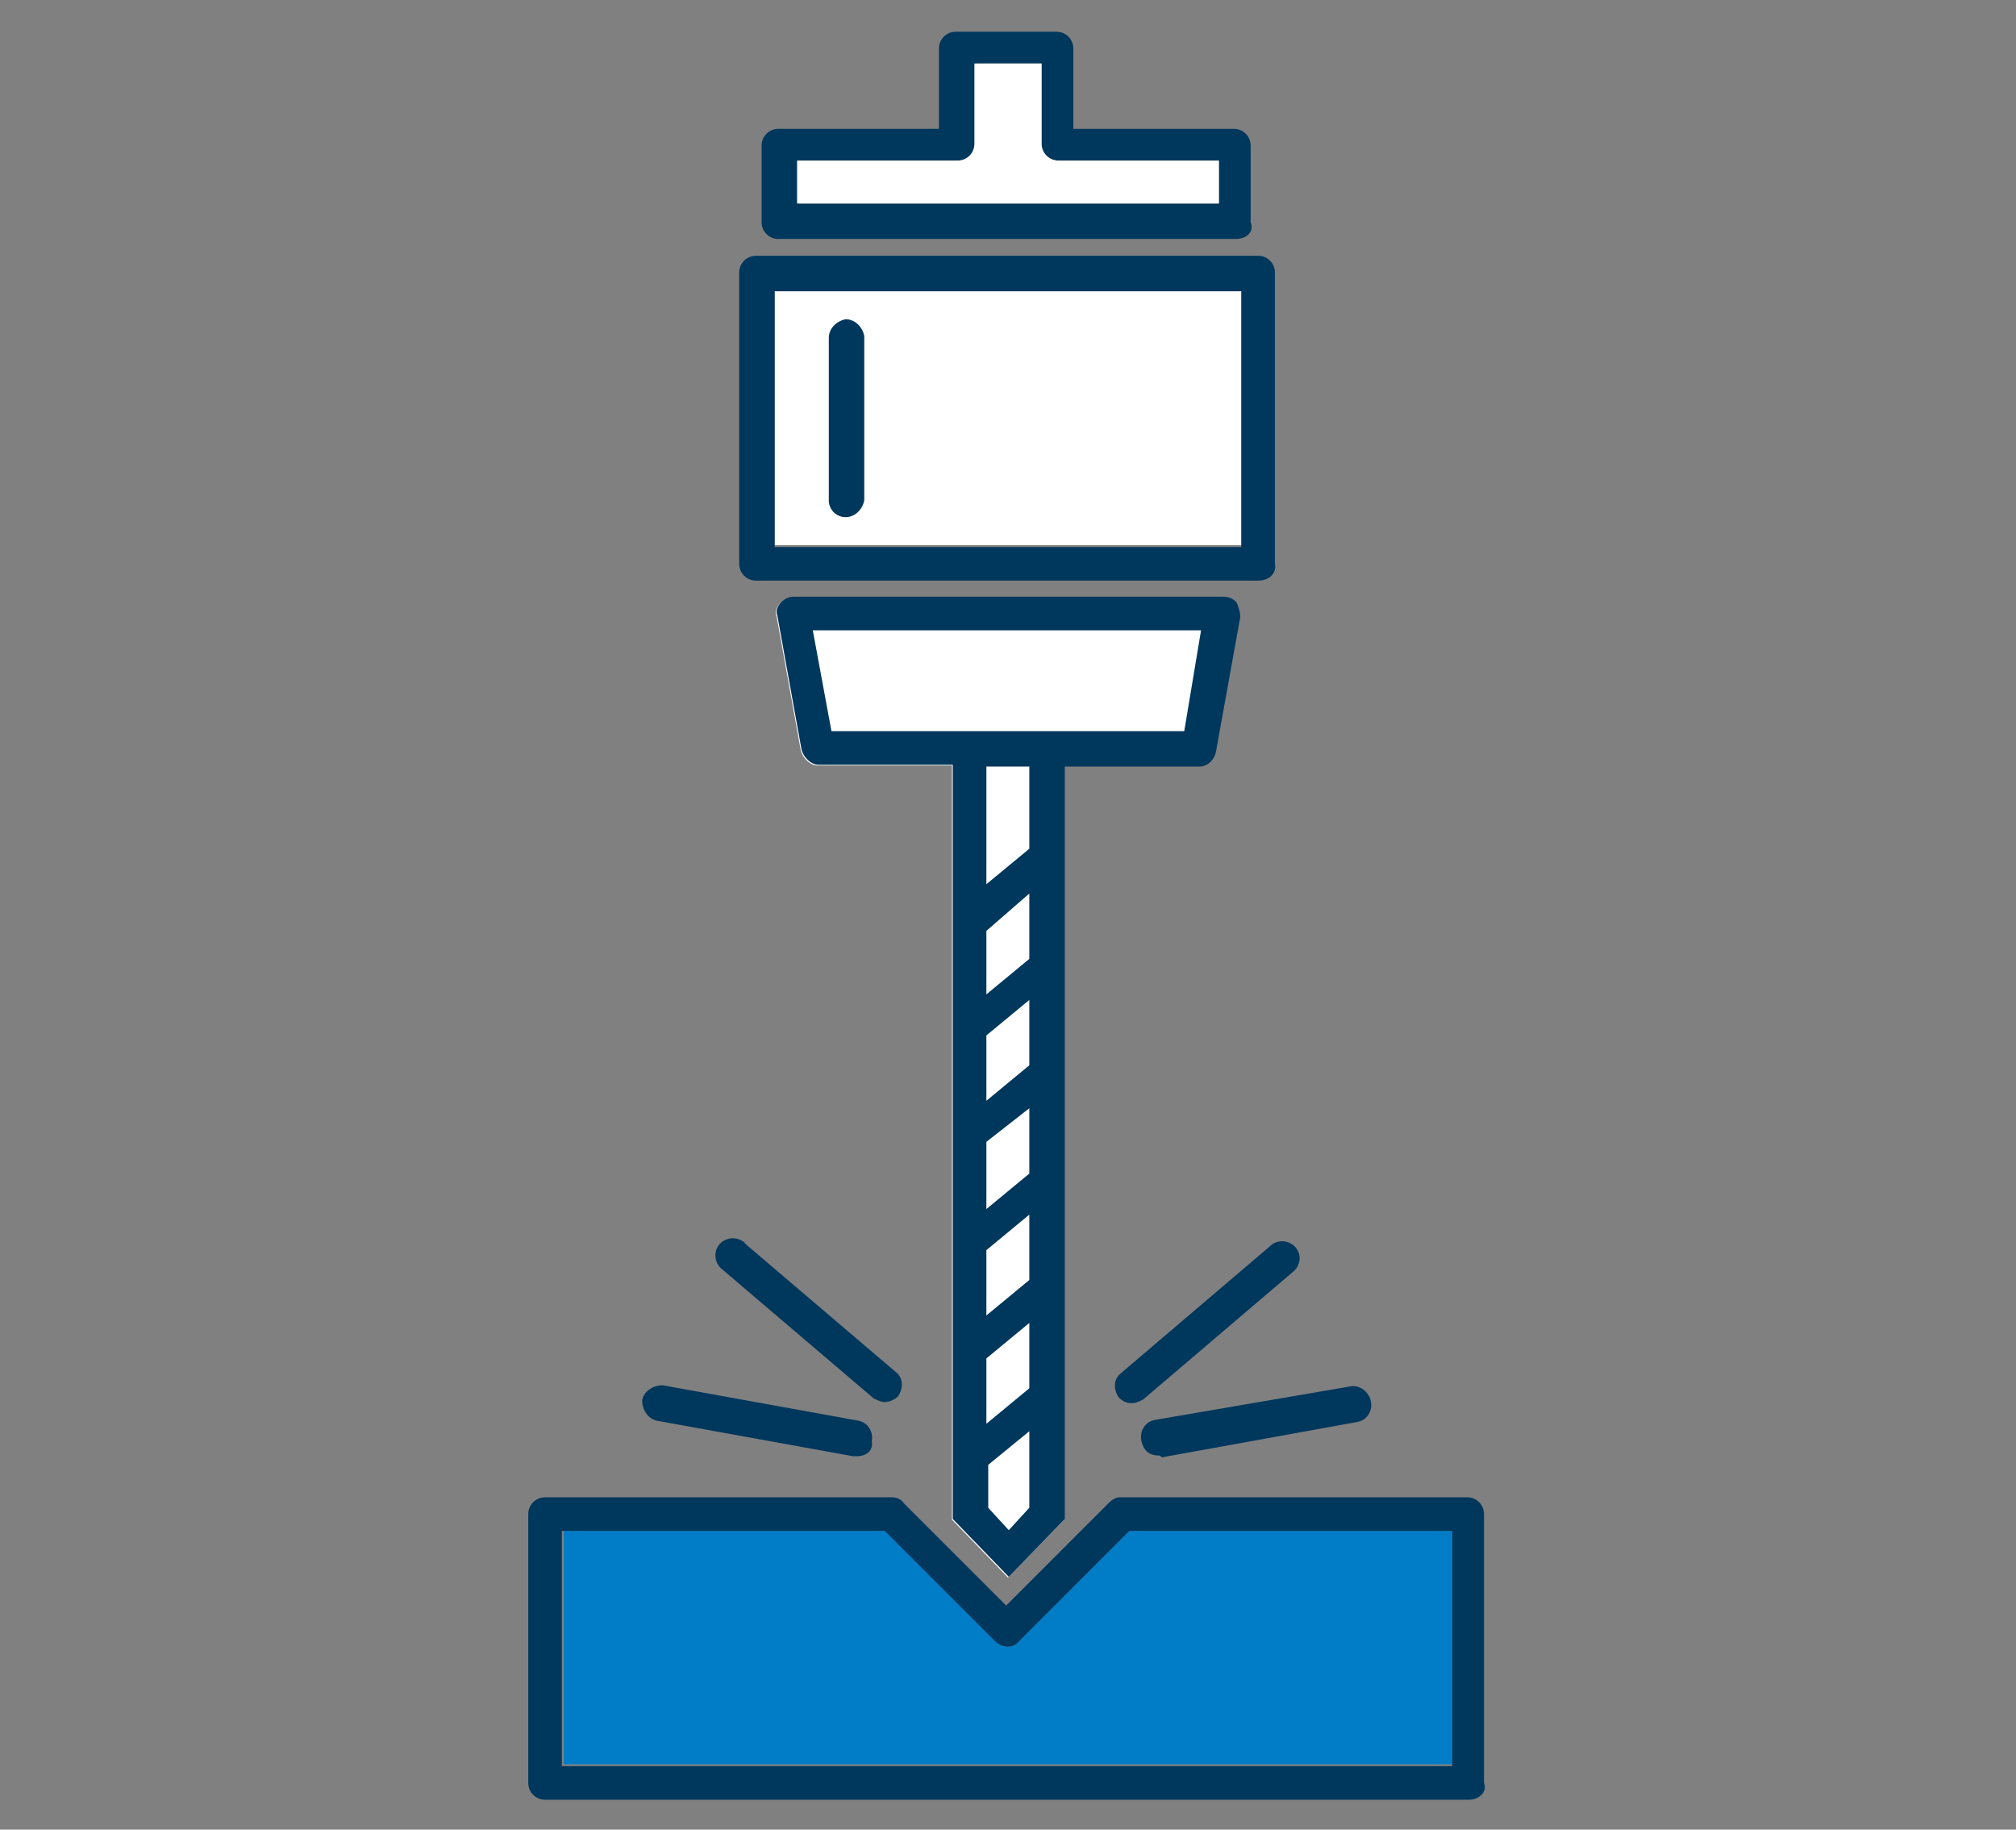 <?xml version="1.0" encoding="utf-8"?>
<!-- Generator: Adobe Illustrator 23.0.0, SVG Export Plug-In . SVG Version: 6.00 Build 0)  -->
<svg version="1.1" id="Ebene_1" xmlns="http://www.w3.org/2000/svg" xmlns:xlink="http://www.w3.org/1999/xlink" x="0px" y="0px"
	 viewBox="0 0 108 98" style="enable-background:new 0 0 108 98;" xml:space="preserve">
<rect x="0" y="0" width="108" height="98" fill="#808080" stroke="none"/>
<style type="text/css">
	.st0{fill:#FFFFFF;}
	.st1{fill:#00375C;}
	.st2{fill:#007DC6;}
</style>
<g transform="translate(-935 -1166)">
	<path class="st0" d="M1001.2,1198.3c-0.2-0.2-0.4-0.3-0.7-0.3h-23c-0.3,0-0.5,0.1-0.7,0.3c-0.2,0.2-0.3,0.5-0.2,0.7l1.3,7.2
		c0.1,0.4,0.5,0.8,0.9,0.8h7.2v40.4l3,3.1l3-3.1l0,0V1207h7.2c0.4,0,0.8-0.3,0.9-0.8l1.3-7.2
		C1001.4,1198.8,1001.4,1198.5,1001.2,1198.3z"/>
	<rect x="976.5" y="1181.5" class="st0" width="25" height="13.7"/>
	<path class="st1" d="M1002.4,1197.1h-26.9c-0.5,0-0.9-0.4-0.9-0.9c0,0,0,0,0,0v-15.6c0-0.5,0.4-0.9,0.9-0.9c0,0,0,0,0,0h26.9
		c0.5,0,0.9,0.4,0.9,0.9c0,0,0,0,0,0v15.6C1003.4,1196.7,1003,1197.1,1002.4,1197.1C1002.4,1197.1,1002.4,1197.1,1002.4,1197.1z
		 M976.5,1195.3h25v-13.7h-25V1195.3z"/>
	<path class="st1" d="M1001.2,1178.8h-24.5c-0.5,0-0.9-0.4-0.9-0.9c0,0,0,0,0,0v-4.1c0-0.5,0.4-0.9,0.9-0.9c0,0,0,0,0,0h8.6v-4.3
		c0-0.5,0.4-0.9,0.9-0.9c0,0,0,0,0,0h5.4c0.5,0,0.9,0.4,0.9,0.9c0,0,0,0,0,0v4.3h8.6c0.5,0,0.9,0.4,0.9,0.9c0,0,0,0,0,0v4.1
		C1002.2,1178.4,1001.8,1178.8,1001.2,1178.8C1001.3,1178.8,1001.2,1178.8,1001.2,1178.8z M977.7,1176.9h22.6v-2.3h-8.6
		c-0.5,0-0.9-0.4-0.9-0.9c0,0,0,0,0,0v-4.3h-3.5v4.3c0,0.5-0.4,0.9-0.9,0.9c0,0,0,0,0,0h-8.6V1176.9z"/>
	<g transform="translate(948.242 1196.361)">
		<path class="st1" d="M53,1.9c-0.2-0.2-0.4-0.3-0.7-0.3h-23c-0.3,0-0.5,0.1-0.7,0.3c-0.2,0.2-0.3,0.5-0.2,0.7l1.3,7.2
			c0.1,0.4,0.5,0.8,0.9,0.8h7.2V51l3,3.1l3-3.1l0,0V10.7H51c0.4,0,0.8-0.3,0.9-0.8l1.3-7.2C53.2,2.4,53.1,2.1,53,1.9z M41.9,15.1
			L39.6,17v-6.3h2.3V15.1z M41.9,17.5v3.5l-2.3,1.9v-3.4L41.9,17.5z M41.9,23.2v3.5l-2.3,1.9v-3.5L41.9,23.2z M41.9,29v3.5l-2.3,1.9
			v-3.6L41.9,29z M41.9,34.7v3.5l-2.3,1.9v-3.5L41.9,34.7z M41.9,40.5V44l-2.3,1.9v-3.5L41.9,40.5z M41.9,46.3v4.1l-1.1,1.2
			l-1.1-1.2v-2.3L41.9,46.3z M50.2,8.8H31.3l-1-5.4h20.8L50.2,8.8z"/>
		<path class="st1" d="M37.8,8.8"/>
	</g>
	<path class="st1" d="M980.9,1244h-0.2l-10.5-1.9c-0.5-0.1-0.8-0.6-0.8-1.1c0.1-0.5,0.6-0.8,1.1-0.8c0,0,0,0,0,0l10.5,1.9
		c0.5,0.1,0.8,0.6,0.7,1.1C981.8,1243.7,981.4,1244,980.9,1244z"/>
	<path class="st1" d="M982.4,1241.1c-0.2,0-0.4-0.1-0.6-0.2l-8.1-6.9c-0.4-0.3-0.5-0.9-0.2-1.3s0.9-0.5,1.3-0.2c0,0,0.1,0,0.1,0.1
		l8.1,6.9c0.4,0.3,0.4,0.9,0.1,1.3c0,0,0,0,0,0C982.9,1241,982.6,1241.1,982.4,1241.1z"/>
	<g transform="translate(966.342 1230.76)">
		<path class="st1" d="M30.7,13.2c-0.5,0-0.8-0.3-0.9-0.8c-0.1-0.5,0.2-1,0.7-1.1L41,9.5c0.5-0.1,1,0.3,1.1,0.8
			c0.1,0.5-0.2,1-0.7,1.1l-10.5,1.9C30.8,13.2,30.8,13.2,30.7,13.2z"/>
		<path class="st1" d="M29.3,10.4c-0.3,0-0.5-0.1-0.7-0.3c-0.3-0.4-0.3-1,0.1-1.3l8.1-6.9c0.4-0.3,1-0.2,1.3,0.2
			c0.3,0.4,0.2,0.9-0.1,1.2l-8.1,6.9C29.7,10.3,29.5,10.4,29.3,10.4z"/>
	</g>
	<path class="st1" d="M980.3,1193.7c-0.5,0-0.9-0.4-0.9-0.9c0,0,0,0,0,0v-8.7c0-0.5,0.4-0.9,0.9-1c0.5,0,0.9,0.4,1,0.9
		c0,0,0,0,0,0.1v8.7C981.2,1193.3,980.8,1193.7,980.3,1193.7z"/>
	<path class="st2" d="M988.4,1253.9l-5.9-5.9h-17.3v12.5h47.6V1248h-17.3l-5.9,5.9C989.3,1254.3,988.7,1254.3,988.4,1253.9
		C988.4,1253.9,988.4,1253.9,988.4,1253.9z"/>
	<path class="st0" d="M977.7,1176.9h22.6v-2.3h-8.6c-0.5,0-0.9-0.4-0.9-0.9c0,0,0,0,0,0v-4.3h-3.6v4.3c0,0.5-0.4,0.9-0.9,0.9
		c0,0,0,0,0,0h-8.6V1176.9z"/>
	<path class="st1" d="M1013.7,1262.4h-49.5c-0.5,0-0.9-0.4-0.9-0.9c0,0,0,0,0,0v-14.4c0-0.5,0.4-0.9,0.9-0.9c0,0,0,0,0,0h18.6
		c0.2,0,0.5,0.1,0.6,0.3l5.5,5.5l5.5-5.5c0.2-0.2,0.4-0.3,0.6-0.3h18.6c0.5,0,0.9,0.4,0.9,0.9c0,0,0,0,0,0v14.4
		C1014.7,1262,1014.2,1262.4,1013.7,1262.4z M965.2,1260.6h47.6V1248h-17.3l-5.9,5.9c-0.3,0.4-0.9,0.4-1.3,0c0,0,0,0,0,0l-5.9-5.9
		h-17.3V1260.6z"/>
</g>
</svg>
